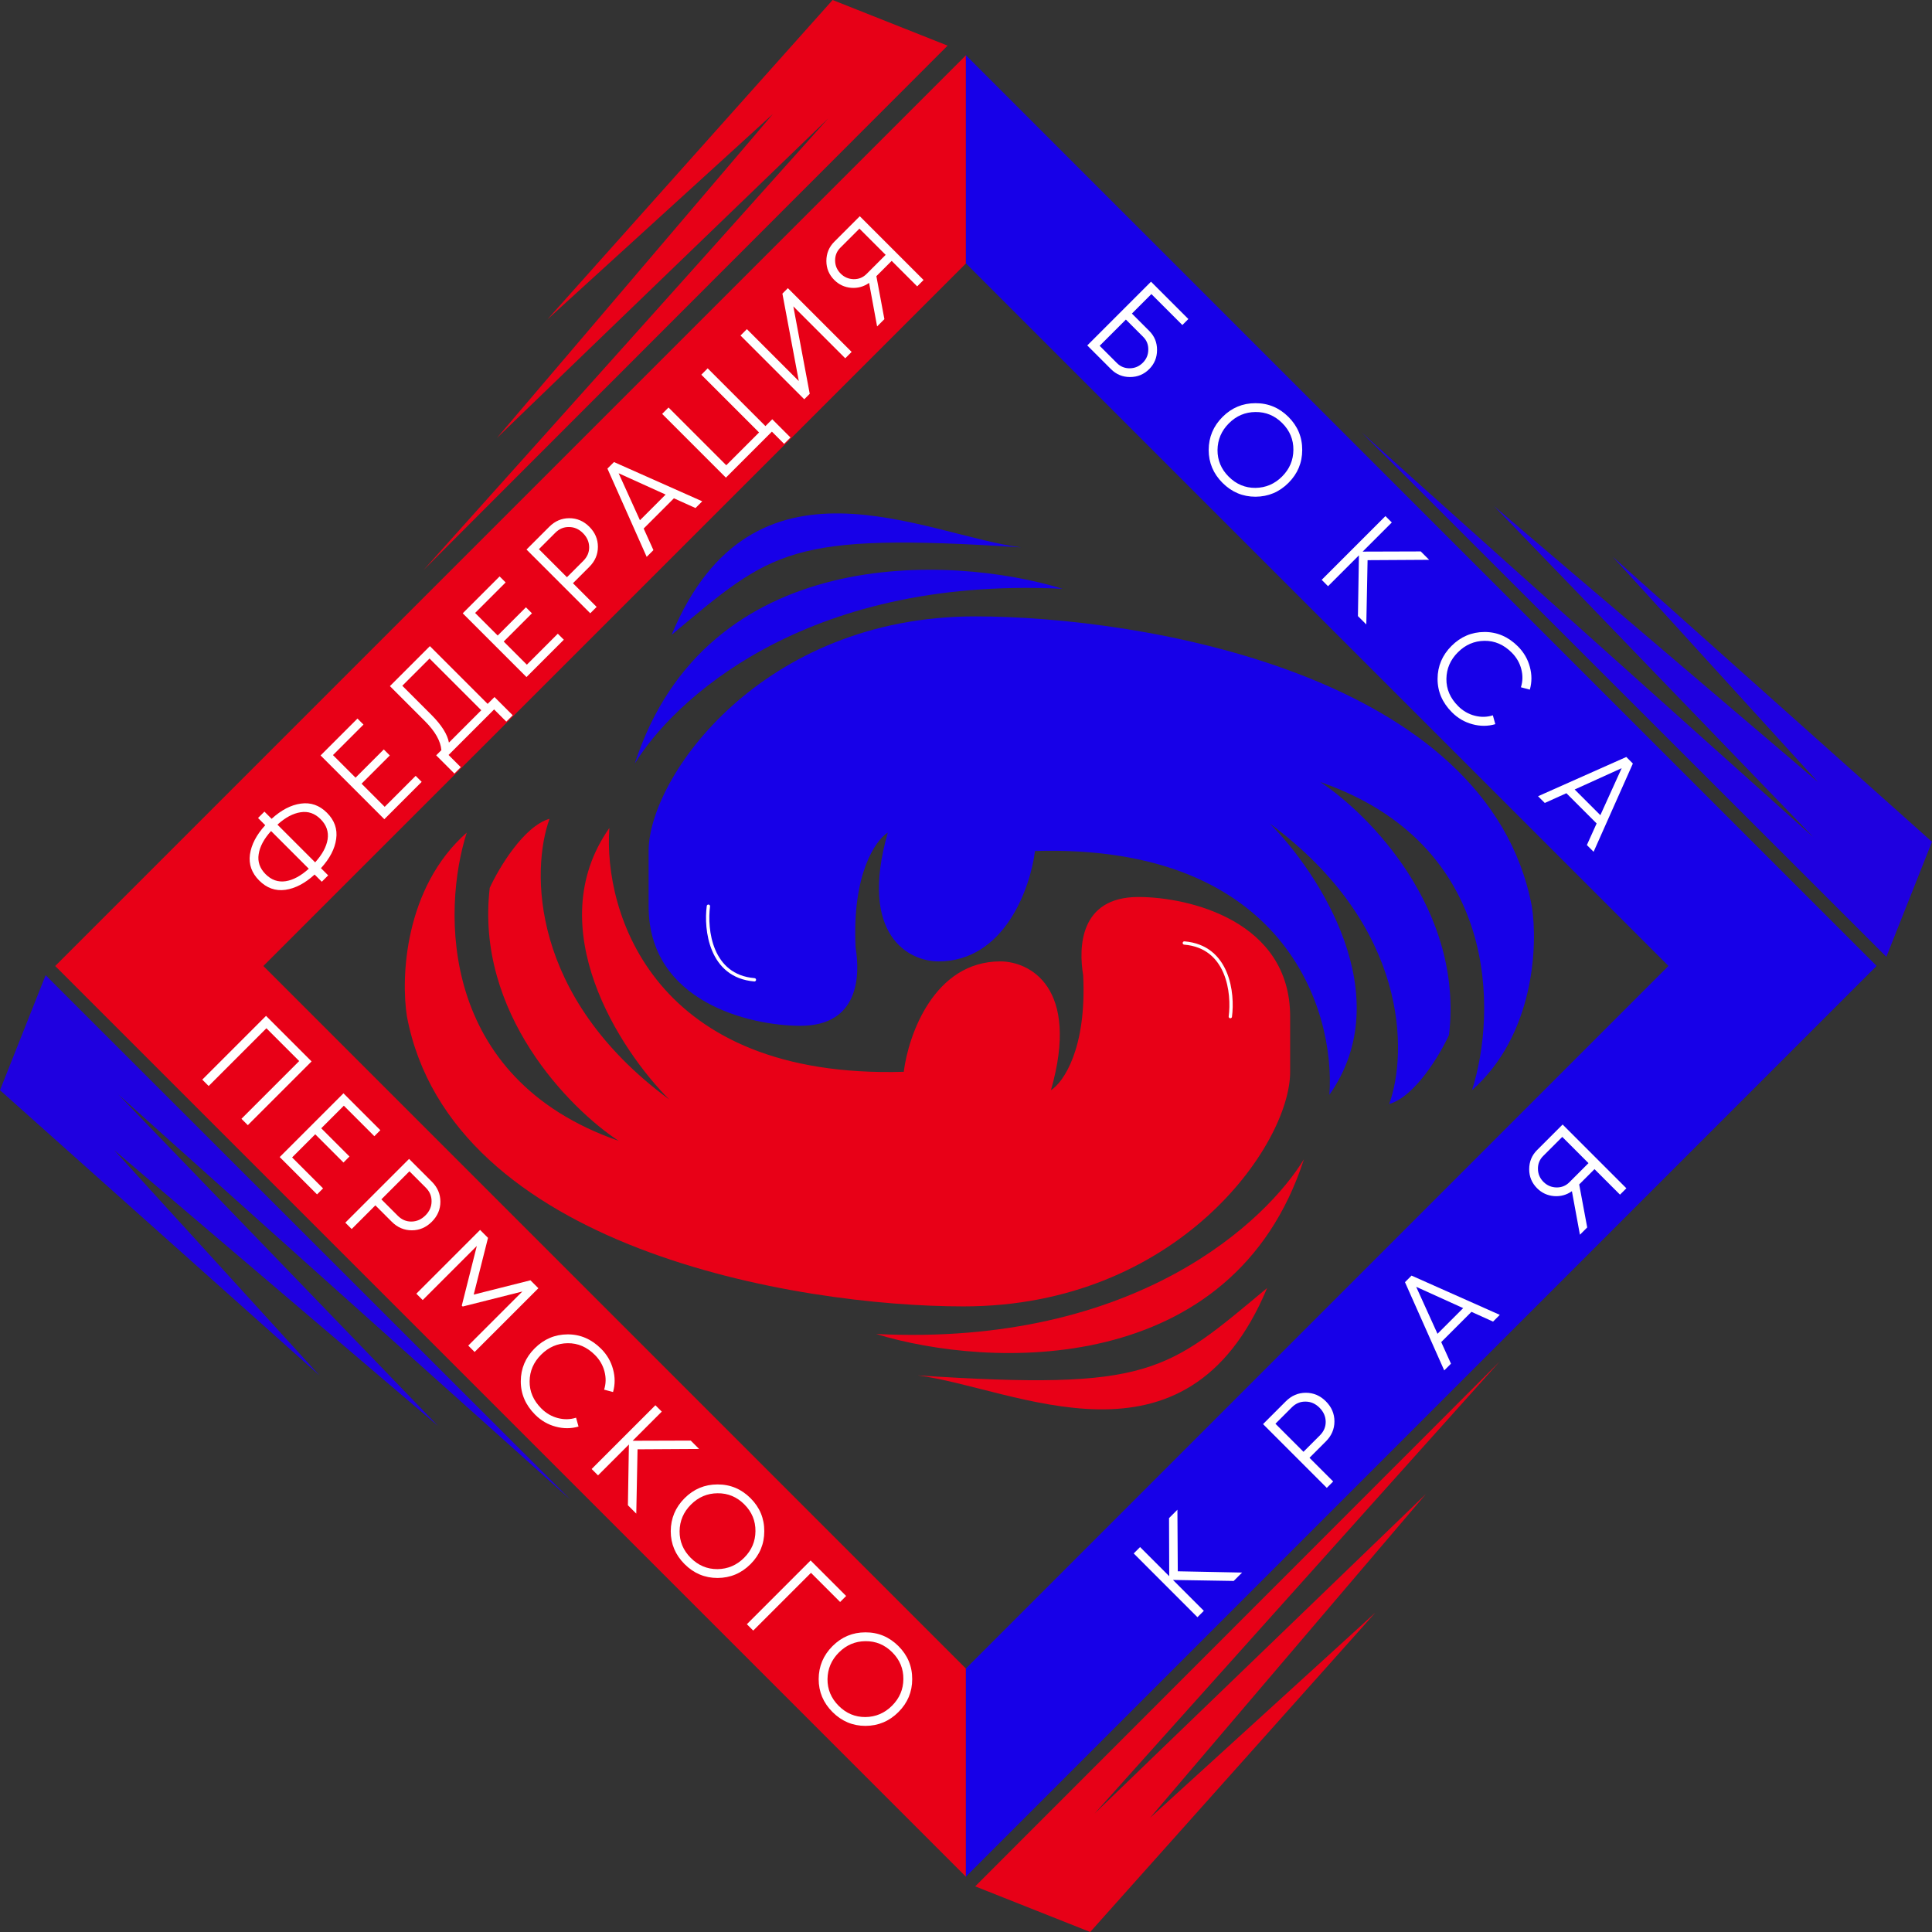 <?xml version="1.0" encoding="UTF-8"?> <svg xmlns="http://www.w3.org/2000/svg" width="1168" height="1168" viewBox="0 0 1168 1168" fill="none"><rect x="0" y="0" width="1168" height="1168" fill="#333333" stroke="none"/><path d="M583.95 33.422L33.367 584.004L583.95 1134.59V1008.74L159.218 584.004L583.95 159.273V33.422Z" fill="#E80017"></path><path d="M583.938 33.371L1134.52 583.954L583.938 1134.54V1008.69L1008.67 583.954L583.938 159.222V33.371Z" fill="#1700E8"></path><path d="M0 659.084L27.587 589.561L344.837 906.588L71.726 661.865L264.835 862.093L68.968 695.236L193.109 831.503L0 659.084Z" fill="#1F00E0"></path><path d="M1167.99 508.913L1140.4 578.437L823.152 261.409L1096.26 506.132L903.155 305.904L1099.02 472.761L974.881 336.494L1167.99 508.913Z" fill="#1F00E0"></path><path d="M659.078 1168L589.555 1140.41L906.582 823.16L661.859 1096.27L862.087 903.162L695.231 1099.03L831.497 974.888L659.078 1168Z" fill="#E70017"></path><path d="M503.36 0L572.883 27.587L255.855 344.837L500.579 71.726L300.351 264.835L467.207 68.968L330.941 193.109L503.36 0Z" fill="#E70017"></path><path d="M625.711 514.475C776.995 510.025 807.401 610.879 803.692 661.865C845.962 601.797 797.206 527.451 767.545 497.789C852.086 560.082 850.973 636.837 839.849 667.427C855.423 662.977 870.44 637.765 876.002 625.713C884.901 550.071 827.797 492.227 798.135 472.761C907.148 510.582 904.74 612.737 889.906 659.084C927.727 625.713 929.768 571.023 926.059 547.846C899.362 407.687 690.607 372.647 589.564 372.647C460.528 372.647 392.117 469.98 392.117 514.475V547.846C392.117 605.69 453.298 620.151 483.888 620.151C519.484 620.151 520.041 589.561 517.254 572.875C515.029 528.38 529.307 507.984 536.721 503.351C518.923 565.644 549.702 581.218 567.311 581.218C607.357 581.218 622.93 536.723 625.711 514.475Z" fill="#1700E8"></path><path d="M428.269 547.846C426.417 561.751 429.381 590.117 456.078 592.341" stroke="white" stroke-width="2" stroke-linecap="round"></path><path d="M383.766 461.637C405.757 425.379 484.247 348.204 642.394 355.961C574.399 335.066 426.809 328.773 383.766 461.637Z" fill="#1700E8"></path><path d="M406.023 383.771C466.993 332.98 476.276 321.695 617.375 330.933C558.898 323.604 455.129 265.917 406.023 383.771Z" fill="#1700E8"></path><path d="M546.369 647.96C395.086 652.41 364.681 551.556 368.389 500.57C326.121 560.639 374.874 634.984 404.536 664.646C319.997 602.353 321.109 525.599 332.233 495.008C316.66 499.458 301.643 524.67 296.081 536.722C287.182 612.364 344.284 670.208 373.945 689.674C264.934 651.854 267.345 549.698 282.176 503.351C244.355 536.722 242.316 591.413 246.024 614.589C272.721 754.749 481.479 789.789 582.517 789.789C711.553 789.789 779.964 692.455 779.964 647.96V614.589C779.964 556.745 718.783 542.284 688.193 542.284C652.597 542.284 652.04 572.875 654.832 589.56C657.057 634.056 642.78 654.451 635.36 659.084C653.158 596.791 622.384 581.218 604.77 581.218C564.724 581.218 549.15 625.713 546.369 647.96Z" fill="#E80017"></path><path d="M743.802 614.589C745.659 600.684 742.689 572.319 715.992 570.094" stroke="white" stroke-width="2" stroke-linecap="round"></path><path d="M788.309 700.798C766.323 737.056 687.828 814.233 529.684 806.474C597.675 827.37 745.271 833.661 788.309 700.798Z" fill="#E80017"></path><path d="M766.049 778.665C705.085 829.456 695.802 840.741 554.699 831.503C613.18 838.833 716.943 896.515 766.049 778.665Z" fill="#E80017"></path><path d="M181.879 485.82C187.862 484.98 193.129 486.832 197.681 491.382C202.233 495.937 204.086 501.204 203.242 507.183C202.435 513.135 199.37 519.025 194.047 524.859L198.397 529.208L194.543 533.063L190.193 528.713C184.357 534.036 178.447 537.117 172.464 537.963C166.518 538.769 161.268 536.901 156.717 532.345C152.165 527.796 150.293 522.545 151.101 516.6C151.945 510.615 155.028 504.708 160.35 498.874L156.001 494.525L159.855 490.67L164.205 495.02C170.041 489.697 175.933 486.632 181.879 485.82ZM156.387 516.383C155.652 520.932 157.047 524.97 160.571 528.497C164.095 532.017 168.151 533.43 172.739 532.735C177.291 532.001 181.934 529.487 186.669 525.193L163.874 502.395C159.58 507.133 157.084 511.794 156.387 516.383ZM190.524 521.338C194.818 516.6 197.333 511.955 198.067 507.406C198.764 502.817 197.351 498.763 193.827 495.236C190.304 491.716 186.266 490.32 181.714 491.054C177.126 491.749 172.464 494.246 167.729 498.54L190.524 521.338ZM232.573 487.767L251.294 469.045L254.928 472.677L232.353 495.253L193.811 456.709L216.111 434.412L219.744 438.049L201.299 456.492L214.954 470.147L232.023 453.077L235.657 456.709L218.588 473.779L232.573 487.767ZM294.806 425.535L298.936 421.402L309.948 432.415L306.093 436.269L298.715 428.894L271.186 456.42L278.563 463.801L274.709 467.655L263.697 456.642L266.836 453.506C266.395 447.999 263.073 442.143 256.87 435.941L235.727 414.795L259.898 390.623L294.806 425.535ZM271.406 448.934L290.952 429.389L259.678 398.115L243.215 414.578L260.834 432.192C266.927 438.288 270.451 443.867 271.406 448.934ZM318.506 401.836L337.226 383.114L340.86 386.746L318.285 409.322L279.743 370.78L302.042 348.48L305.677 352.115L287.232 370.559L300.886 384.216L317.955 367.146L321.589 370.78L304.52 387.847L318.506 401.836ZM332.066 318.458C335.516 315.007 339.554 313.282 344.179 313.282C348.803 313.282 352.841 315.007 356.291 318.458C359.742 321.908 361.467 325.946 361.467 330.571C361.467 335.196 359.742 339.234 356.291 342.684L346.381 352.594L360.696 366.91L356.842 370.765L318.3 332.222L332.066 318.458ZM352.658 339.05C355.044 336.664 356.218 333.911 356.181 330.791C356.145 327.598 354.897 324.771 352.438 322.312C349.978 319.852 347.17 318.623 344.014 318.623C340.857 318.55 338.085 319.705 335.699 322.091L325.788 332.002L342.747 348.961L352.658 339.05ZM420.465 307.141L407.416 301.25L389.134 319.53L395.03 332.579L390.953 336.653L367.223 283.3L371.187 279.336L424.541 303.066L420.465 307.141ZM386.882 314.519L402.405 298.992L373.995 286.108L386.882 314.519ZM462.746 257.594L466.873 253.464L477.886 264.476L474.031 268.33L466.656 260.952L438.847 288.757L400.308 250.216L404.163 246.361L439.069 281.269L458.892 261.448L423.985 226.54L427.84 222.685L462.746 257.594ZM511.001 216.605L479.615 185.221L489.527 238.079L486.223 241.382L447.684 202.841L451.539 198.986L482.919 230.37L473.008 177.513L476.312 174.209L514.855 212.751L511.001 216.605ZM519.794 130.729L558.339 169.271L554.484 173.125L539.066 157.709L529.817 166.959L534.661 192.947L530.256 197.352L525.412 171.033C522.18 173.309 518.582 174.3 514.616 174.006C510.617 173.676 507.202 172.097 504.377 169.271C501.184 166.078 499.588 162.242 499.588 157.764C499.588 153.212 501.184 149.339 504.377 146.146L519.794 130.729ZM523.866 165.637L535.429 154.074L519.572 138.217L508.009 149.78C505.884 151.909 504.839 154.497 504.872 157.543C504.911 160.59 506.029 163.214 508.231 165.417C510.395 167.583 513.02 168.702 516.107 168.776C519.149 168.812 521.741 167.766 523.866 165.637Z" fill="white"></path><path d="M750.906 950.702L745.839 955.769L709.114 955.163L727.78 973.828L723.925 977.683L685.387 939.139L689.241 935.284L706.861 952.904L706.75 917.776L711.811 912.709L712.034 949.929L750.906 950.702ZM777.341 847.184C780.79 843.736 784.828 842.006 789.455 842.006C794.077 842.006 798.115 843.736 801.564 847.184C805.017 850.632 806.742 854.67 806.742 859.298C806.742 863.92 805.017 867.958 801.564 871.412L791.658 881.323L805.969 895.639L802.114 899.494L763.576 860.95L777.341 847.184ZM797.932 867.774C800.318 865.388 801.491 862.635 801.458 859.52C801.419 856.322 800.173 853.497 797.709 851.038C795.251 848.58 792.442 847.351 789.288 847.351C786.129 847.279 783.359 848.43 780.973 850.816L771.062 860.727L788.02 877.685L797.932 867.774ZM902.629 798.979L889.58 793.083L871.299 811.365L877.194 824.414L873.117 828.49L849.385 775.135L853.35 771.17L906.706 794.902L902.629 798.979ZM869.046 806.354L884.569 790.831L856.159 777.944L869.046 806.354ZM944.688 679.832L983.232 718.376L979.377 722.231L963.96 706.813L954.71 716.062L959.555 742.053L955.15 746.458L950.305 720.139C947.074 722.414 943.481 723.404 939.515 723.109C935.511 722.781 932.101 721.202 929.27 718.376C926.078 715.184 924.481 711.346 924.481 706.869C924.481 702.319 926.078 698.442 929.27 695.25L944.688 679.832ZM948.765 714.744L960.328 703.181L944.471 687.324L932.908 698.887C930.777 701.012 929.732 703.604 929.771 706.646C929.804 709.694 930.922 712.319 933.125 714.522C935.294 716.685 937.919 717.809 941 717.881C944.048 717.92 946.634 716.869 948.765 714.744Z" fill="white"></path><path d="M694.754 200.026C697.952 203.219 699.526 207.073 699.492 211.588C699.492 216.14 697.913 219.994 694.754 223.151C691.561 226.345 687.69 227.941 683.14 227.941C678.657 227.941 674.825 226.345 671.633 223.151L657.316 208.835L695.855 170.293L718.43 192.868L714.799 196.502L696.077 177.781L684.297 189.564L694.754 200.026ZM675.265 219.517C677.395 221.646 679.981 222.692 683.029 222.655C686.077 222.619 688.697 221.499 690.899 219.296C693.068 217.131 694.17 214.525 694.203 211.478C694.281 208.395 693.252 205.788 691.122 203.66L680.66 193.198L664.803 209.055L675.265 219.517ZM759.016 300.294C751.307 300.294 744.66 297.504 739.082 291.925C733.503 286.346 730.717 279.701 730.717 271.993C730.75 264.248 733.542 257.604 739.082 252.062C744.627 246.519 751.251 243.748 758.96 243.748C766.708 243.711 773.365 246.482 778.949 252.062C784.528 257.641 787.298 264.303 787.259 272.048C787.259 279.756 784.489 286.382 778.949 291.925C773.404 297.468 766.758 300.257 759.016 300.294ZM736.056 272.048C736.017 278.251 738.275 283.629 742.825 288.181C747.38 292.732 752.758 294.99 758.96 294.953C765.2 294.88 770.579 292.586 775.095 288.071C779.606 283.556 781.881 278.196 781.92 271.993C781.992 265.753 779.756 260.357 775.201 255.806C770.651 251.254 765.256 249.015 759.016 249.088C752.814 249.125 747.452 251.401 742.936 255.916C738.42 260.431 736.128 265.808 736.056 272.048ZM826.009 377.525L820.942 372.462L821.548 335.737L802.882 354.402L799.028 350.548L837.572 312.006L841.426 315.86L823.806 333.479L858.935 333.369L863.996 338.434L826.776 338.655L826.009 377.525ZM877.79 430.635C871.955 424.795 869.058 418.043 869.091 410.373C869.13 402.698 871.939 396.073 877.517 390.495C883.096 384.916 889.72 382.108 897.39 382.069C905.065 382.035 911.817 384.933 917.657 390.767C921.217 394.333 923.62 398.46 924.866 403.159C926.15 407.82 926.15 412.409 924.866 416.925L919.471 415.49C920.611 411.93 920.683 408.26 919.693 404.477C918.703 400.701 916.773 397.375 913.909 394.516C909.103 389.705 903.614 387.336 897.446 387.414C891.283 387.486 885.921 389.794 881.372 394.349C876.816 398.899 874.508 404.261 874.43 410.423C874.358 416.591 876.727 422.081 881.533 426.886C884.397 429.751 887.718 431.681 891.5 432.671C895.282 433.661 898.953 433.588 902.512 432.448L903.997 437.793C899.52 439.111 894.915 439.128 890.182 437.843C885.482 436.597 881.349 434.195 877.79 430.635ZM959.355 510.876L965.245 497.823L946.969 479.546L933.915 485.436L929.844 481.365L983.193 457.632L987.159 461.598L963.426 514.948L959.355 510.876ZM951.974 477.288L967.503 492.817L980.39 464.401L951.974 477.288Z" fill="white"></path><path d="M188.364 641.687L149.823 680.225L145.968 676.371L180.876 641.464L161.055 621.642L126.147 656.554L122.293 652.699L160.835 614.155L188.364 641.687ZM176.59 699.725L195.311 718.446L191.677 722.078L169.102 699.508L207.644 660.964L229.943 683.262L226.309 686.899L207.864 668.45L194.209 682.105L211.278 699.174L207.644 702.812L190.576 685.742L176.59 699.725ZM261.067 714.386C264.518 717.84 266.243 721.878 266.243 726.5C266.243 731.127 264.518 735.165 261.067 738.614C257.617 742.062 253.579 743.792 248.954 743.792C244.329 743.792 240.291 742.062 236.841 738.614L226.93 728.702L212.615 743.019L208.76 739.164L247.303 700.62L261.067 714.386ZM240.475 734.982C242.861 737.368 245.614 738.541 248.734 738.503C251.927 738.469 254.754 737.218 257.213 734.759C259.672 732.301 260.902 729.492 260.902 726.333C260.975 723.18 259.819 720.41 257.434 718.024L247.523 708.112L230.564 725.071L240.475 734.982ZM325.479 778.798L286.937 817.342L283.083 813.488L315.788 780.784L279.724 789.867L279.173 789.316L288.258 753.253L255.553 785.957L251.699 782.102L290.24 743.558L295.031 748.353L286.387 782.653L320.688 774.01L325.479 778.798ZM323.541 855.269C317.704 849.429 314.805 842.677 314.842 835.007C314.878 827.331 317.686 820.707 323.266 815.129C328.845 809.55 335.471 806.741 343.142 806.702C350.814 806.669 357.568 809.567 363.404 815.401C366.965 818.966 369.369 823.093 370.617 827.793C371.902 832.454 371.902 837.043 370.617 841.559L365.221 840.124C366.359 836.564 366.433 832.893 365.442 829.111C364.45 825.335 362.523 822.009 359.66 819.15C354.852 814.339 349.364 811.97 343.197 812.042C337.031 812.12 331.671 814.428 327.12 818.983C322.568 823.533 320.256 828.894 320.182 835.057C320.109 841.225 322.477 846.715 327.285 851.52C330.148 854.385 333.47 856.315 337.251 857.305C341.032 858.295 344.702 858.222 348.263 857.082L349.749 862.427C345.271 863.745 340.665 863.762 335.93 862.477C331.231 861.231 327.101 858.828 323.541 855.269ZM384.662 915.07L379.601 910.003L380.207 873.278L361.539 891.944L357.684 888.09L396.225 849.546L400.079 853.4L382.459 871.02L417.588 870.909L422.655 875.976L385.435 876.198L384.662 915.07ZM433.807 953.97C426.098 953.97 419.451 951.178 413.873 945.6C408.294 940.021 405.502 933.374 405.502 925.666C405.541 917.924 408.333 911.277 413.873 905.737C419.418 900.192 426.042 897.422 433.751 897.422C441.493 897.384 448.156 900.159 453.735 905.737C459.319 911.316 462.089 917.979 462.05 925.721C462.05 933.43 459.28 940.054 453.735 945.6C448.195 951.145 441.549 953.931 433.807 953.97ZM410.847 925.721C410.808 931.928 413.066 937.301 417.616 941.856C422.171 946.406 427.55 948.664 433.751 948.625C439.992 948.553 445.37 946.261 449.881 941.745C454.397 937.229 456.672 931.873 456.711 925.666C456.783 919.425 454.547 914.03 449.992 909.481C445.442 904.931 440.047 902.69 433.807 902.762C427.6 902.801 422.244 905.076 417.727 909.592C413.211 914.103 410.919 919.481 410.847 925.721ZM511.534 964.855L507.902 968.487L490.282 950.867L455.37 985.779L451.521 981.924L490.06 943.38L511.534 964.855ZM523.231 1043.39C515.522 1043.39 508.876 1040.6 503.297 1035.02C497.718 1029.45 494.932 1022.8 494.932 1015.1C494.965 1007.35 497.757 1000.7 503.297 995.162C508.842 989.616 515.466 986.846 523.175 986.846C530.923 986.808 537.58 989.583 543.165 995.162C548.743 1000.74 551.513 1007.4 551.474 1015.15C551.474 1022.85 548.704 1029.48 543.165 1035.02C537.619 1040.57 530.973 1043.36 523.231 1043.39ZM500.271 1015.15C500.232 1021.35 502.49 1026.73 507.04 1031.28C511.595 1035.83 516.974 1038.09 523.175 1038.05C529.416 1037.98 534.794 1035.69 539.31 1031.17C543.821 1026.65 546.101 1021.3 546.135 1015.1C546.207 1008.85 543.971 1003.45 539.416 998.905C534.866 994.355 529.471 992.114 523.231 992.186C517.029 992.225 511.668 994.5 507.151 999.016C502.641 1003.53 500.344 1008.9 500.271 1015.15Z" fill="white"></path></svg> 